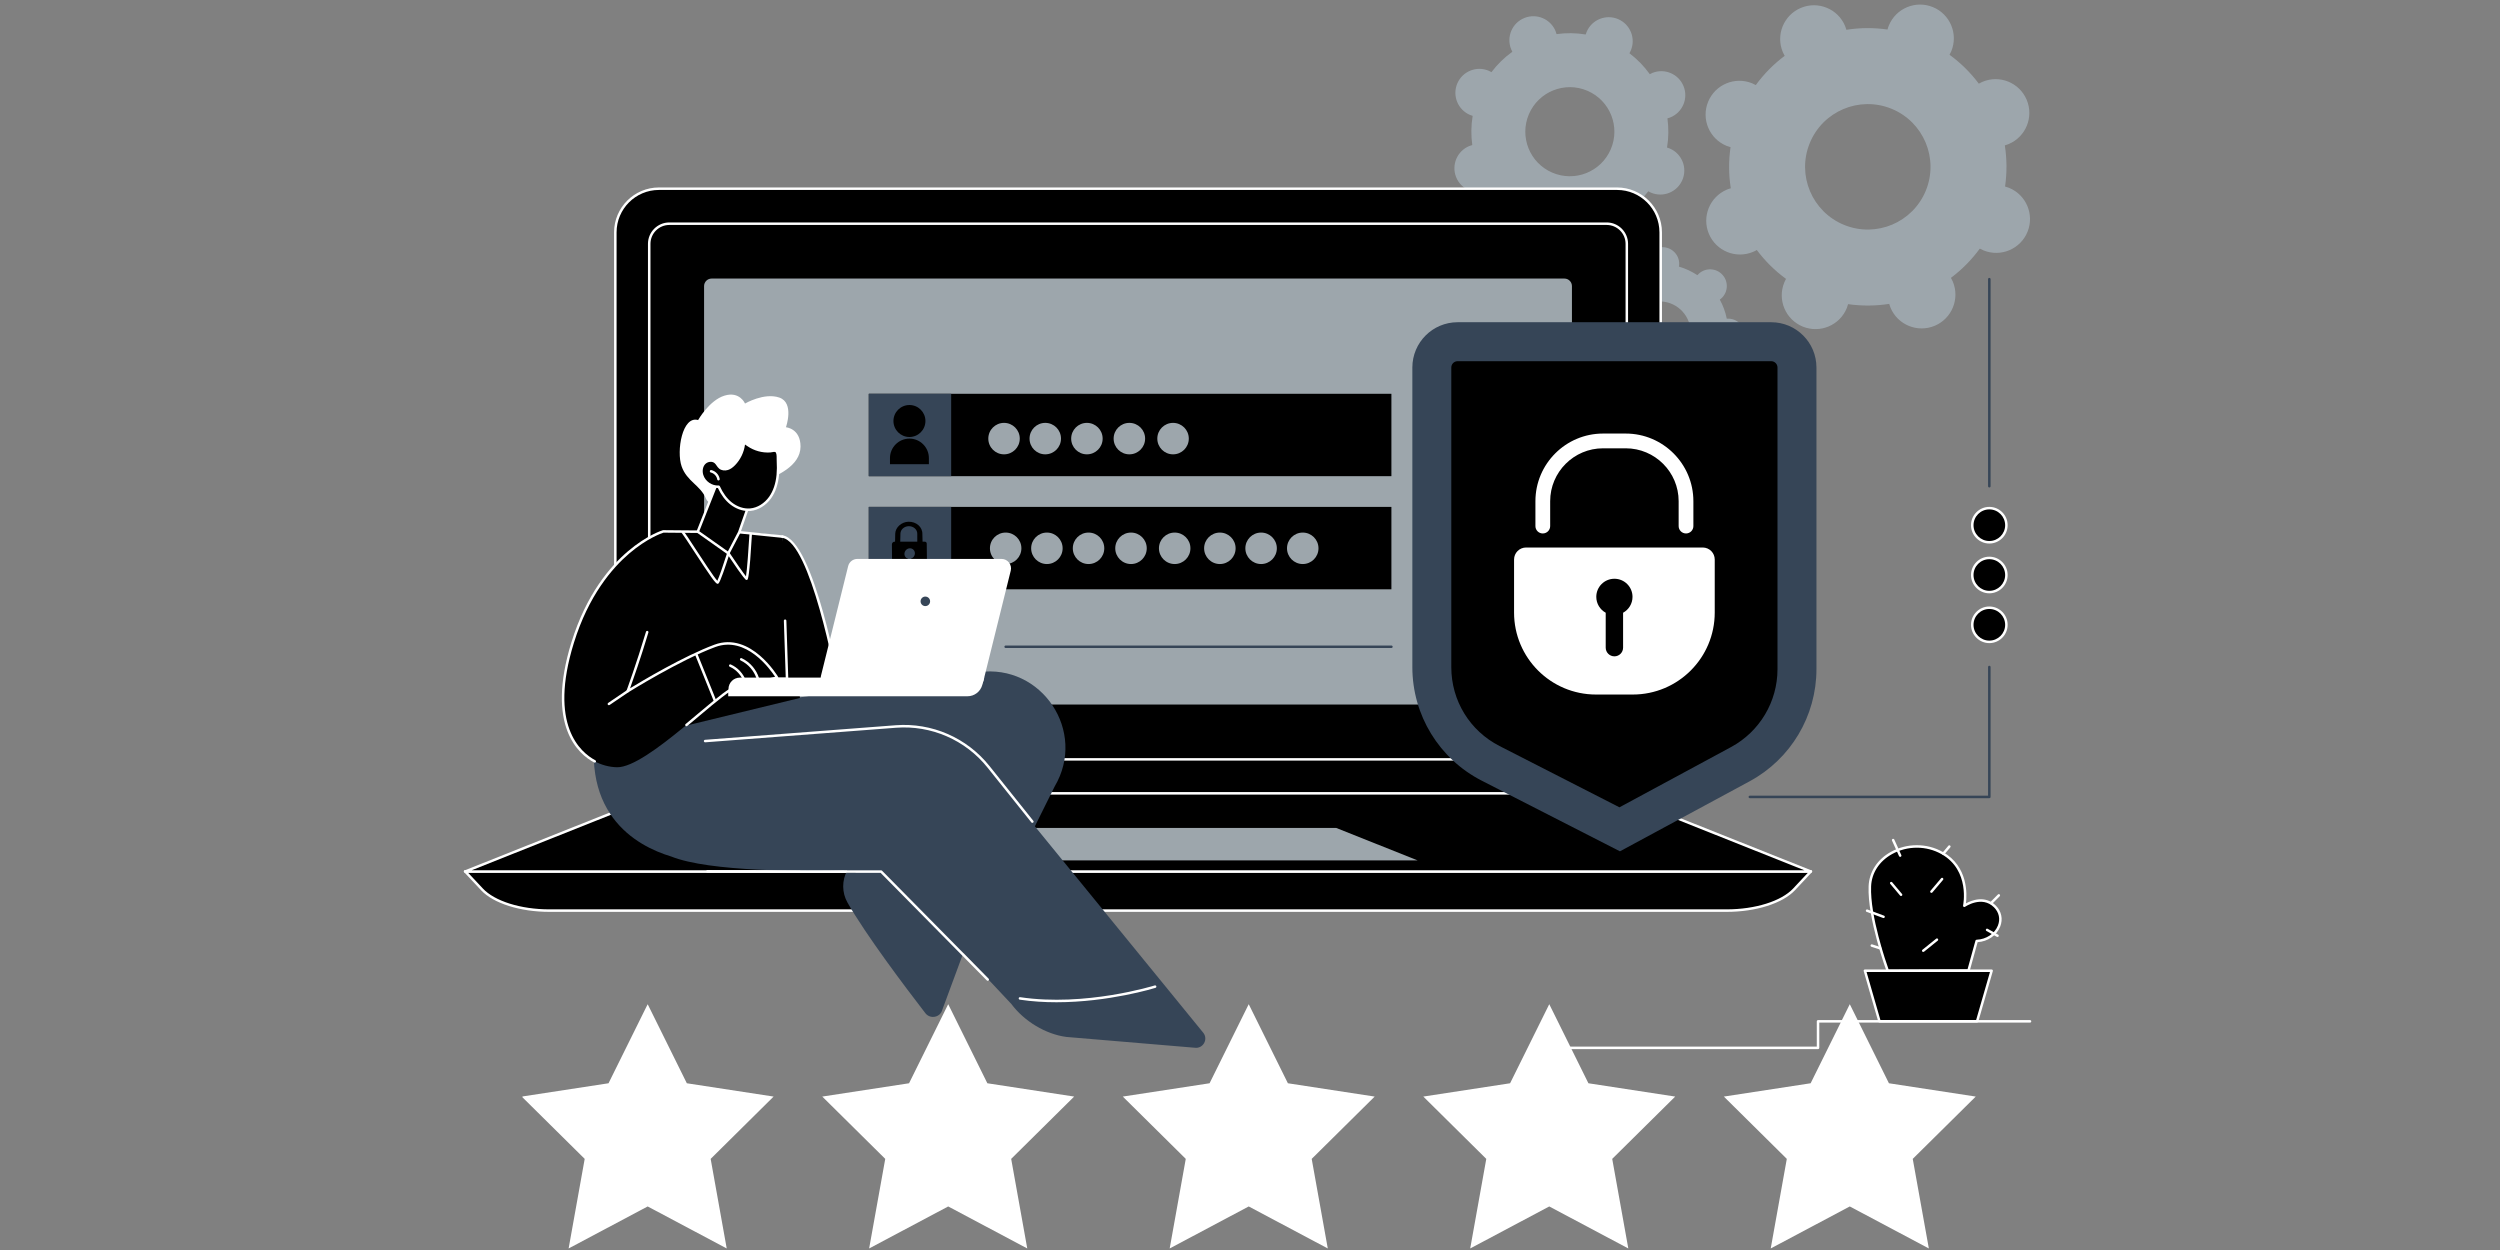 <svg xmlns="http://www.w3.org/2000/svg" xmlns:xlink="http://www.w3.org/1999/xlink" width="600" zoomAndPan="magnify" viewBox="0 0 450 225" height="300" preserveAspectRatio="xMidYMid meet" version="1.2"><rect x="0" y="0" width="450" height="225" fill="#808080" stroke="none"/><defs><clipPath id="48596a4cc5"><path d="M 94.043 180.801 L 140 180.801 L 140 225 L 94.043 225 Z M 94.043 180.801 "/></clipPath><clipPath id="4317514f5f"><path d="M 148 180.801 L 194 180.801 L 194 225 L 148 225 Z M 148 180.801 "/></clipPath><clipPath id="a1f0c63d02"><path d="M 202 180.801 L 248 180.801 L 248 225 L 202 225 Z M 202 180.801 "/></clipPath><clipPath id="b7f97af24d"><path d="M 256 180.801 L 302 180.801 L 302 225 L 256 225 Z M 256 180.801 "/></clipPath><clipPath id="afb9ea5439"><path d="M 310 180.801 L 355.793 180.801 L 355.793 225 L 310 225 Z M 310 180.801 "/></clipPath><clipPath id="aea5df5021"><path d="M 83.469 156 L 326 156 L 326 164 L 83.469 164 Z M 83.469 156 "/></clipPath><clipPath id="428816308e"><path d="M 83.469 156 L 327 156 L 327 165 L 83.469 165 Z M 83.469 156 "/></clipPath><clipPath id="a764eed921"><path d="M 83.469 142 L 326 142 L 326 157 L 83.469 157 Z M 83.469 142 "/></clipPath><clipPath id="e6289bad4c"><path d="M 83.469 142 L 327 142 L 327 158 L 83.469 158 Z M 83.469 142 "/></clipPath></defs><g id="0b49571d64"><g clip-rule="nonzero" clip-path="url(#48596a4cc5)"><path style=" stroke:none;fill-rule:nonzero;fill:#ffffff;fill-opacity:1;" d="M 123.629 194.988 L 116.582 180.754 L 109.535 194.988 L 93.91 197.383 L 105.246 208.598 L 102.352 224.723 L 116.582 217.16 L 130.809 224.723 L 127.918 208.598 L 139.25 197.383 Z M 123.629 194.988 "/></g><g clip-rule="nonzero" clip-path="url(#4317514f5f)"><path style=" stroke:none;fill-rule:nonzero;fill:#ffffff;fill-opacity:1;" d="M 177.723 194.988 L 170.676 180.754 L 163.629 194.988 L 148.008 197.383 L 159.344 208.598 L 156.445 224.723 L 170.676 217.16 L 184.906 224.723 L 182.012 208.598 L 193.348 197.383 Z M 177.723 194.988 "/></g><g clip-rule="nonzero" clip-path="url(#a1f0c63d02)"><path style=" stroke:none;fill-rule:nonzero;fill:#ffffff;fill-opacity:1;" d="M 231.82 194.988 L 224.77 180.754 L 217.723 194.988 L 202.102 197.383 L 213.438 208.598 L 210.543 224.723 L 224.77 217.16 L 239 224.723 L 236.105 208.598 L 247.441 197.383 Z M 231.82 194.988 "/></g><g clip-rule="nonzero" clip-path="url(#b7f97af24d)"><path style=" stroke:none;fill-rule:nonzero;fill:#ffffff;fill-opacity:1;" d="M 285.914 194.988 L 278.867 180.754 L 271.816 194.988 L 256.195 197.383 L 267.531 208.598 L 264.637 224.723 L 278.867 217.16 L 293.094 224.723 L 290.199 208.598 L 301.535 197.383 Z M 285.914 194.988 "/></g><g clip-rule="nonzero" clip-path="url(#afb9ea5439)"><path style=" stroke:none;fill-rule:nonzero;fill:#ffffff;fill-opacity:1;" d="M 355.633 197.383 L 340.008 194.988 L 332.961 180.754 L 325.914 194.988 L 310.293 197.383 L 321.625 208.598 L 318.73 224.723 L 332.961 217.16 L 347.191 224.723 L 344.293 208.598 Z M 355.633 197.383 "/></g><path style=" stroke:none;fill-rule:nonzero;fill:#9da6ac;fill-opacity:1;" d="M 346.66 34.285 C 344.309 40.059 337.723 42.84 331.949 40.488 C 326.176 38.141 323.398 31.551 325.75 25.777 C 328.098 20 334.684 17.223 340.457 19.57 C 346.234 21.922 349.008 28.508 346.66 34.285 Z M 339.984 4.613 C 339.887 4.844 339.812 5.082 339.75 5.316 C 337.262 4.957 334.77 4.98 332.352 5.363 C 332.285 5.129 332.207 4.895 332.109 4.664 C 330.809 1.57 327.242 0.121 324.148 1.426 C 321.055 2.73 319.605 6.297 320.91 9.391 C 321.008 9.621 321.121 9.84 321.242 10.051 C 319.281 11.516 317.523 13.285 316.043 15.316 C 315.828 15.199 315.609 15.086 315.379 14.992 C 312.27 13.727 308.723 15.223 307.457 18.332 C 306.191 21.445 307.684 24.992 310.793 26.258 C 311.027 26.352 311.262 26.426 311.496 26.488 C 311.137 28.977 311.16 31.469 311.543 33.891 C 311.309 33.957 311.074 34.031 310.844 34.129 C 307.75 35.434 306.297 39 307.602 42.094 C 308.906 45.188 312.469 46.641 315.562 45.332 C 315.793 45.238 316.012 45.125 316.227 45 C 317.691 46.965 319.457 48.723 321.488 50.203 C 321.371 50.414 321.258 50.633 321.164 50.867 C 319.898 53.977 321.395 57.523 324.504 58.789 C 327.613 60.055 331.16 58.559 332.426 55.449 C 332.52 55.215 332.594 54.98 332.656 54.746 C 335.145 55.102 337.637 55.078 340.055 54.699 C 340.121 54.934 340.199 55.168 340.297 55.395 C 341.602 58.492 345.164 59.941 348.258 58.637 C 351.352 57.332 352.801 53.766 351.5 50.672 C 351.402 50.441 351.289 50.223 351.168 50.012 C 353.129 48.543 354.883 46.777 356.367 44.746 C 356.578 44.863 356.801 44.973 357.031 45.07 C 360.141 46.332 363.688 44.836 364.953 41.727 C 366.219 38.617 364.723 35.07 361.613 33.805 C 361.383 33.711 361.148 33.637 360.91 33.574 C 361.27 31.082 361.246 28.59 360.867 26.172 C 361.102 26.105 361.336 26.027 361.562 25.93 C 364.656 24.625 366.109 21.059 364.805 17.969 C 363.5 14.871 359.938 13.422 356.844 14.727 C 356.613 14.824 356.395 14.938 356.184 15.059 C 354.719 13.098 352.949 11.34 350.918 9.859 C 351.035 9.648 351.148 9.426 351.242 9.195 C 352.508 6.086 351.012 2.539 347.906 1.273 C 344.797 0.008 341.25 1.504 339.984 4.613 "/><path style=" stroke:none;fill-rule:nonzero;fill:#9da6ac;fill-opacity:1;" d="M 289.938 26.871 C 288.191 30.938 283.477 32.82 279.41 31.074 C 275.34 29.328 273.461 24.613 275.207 20.543 C 276.957 16.473 281.672 14.594 285.738 16.34 C 289.805 18.086 291.688 22.801 289.938 26.871 Z M 285.605 5.711 C 285.535 5.875 285.48 6.039 285.43 6.207 C 283.668 5.918 281.898 5.902 280.176 6.141 C 280.133 5.973 280.082 5.805 280.016 5.641 C 279.133 3.426 276.621 2.348 274.406 3.23 C 272.191 4.113 271.113 6.625 271.996 8.84 C 272.062 9.008 272.141 9.164 272.223 9.316 C 270.809 10.328 269.539 11.559 268.461 12.984 C 268.309 12.898 268.156 12.812 267.992 12.746 C 265.801 11.805 263.262 12.816 262.32 15.008 C 261.379 17.199 262.395 19.738 264.582 20.68 C 264.746 20.75 264.914 20.805 265.078 20.855 C 264.789 22.617 264.773 24.387 265.012 26.109 C 264.844 26.152 264.676 26.203 264.512 26.27 C 262.297 27.156 261.219 29.668 262.102 31.883 C 262.984 34.094 265.496 35.176 267.711 34.289 C 267.875 34.223 268.031 34.148 268.184 34.062 C 269.195 35.477 270.426 36.75 271.848 37.828 C 271.762 37.977 271.68 38.133 271.609 38.293 C 270.668 40.484 271.684 43.023 273.871 43.965 C 276.062 44.906 278.602 43.891 279.543 41.703 C 279.613 41.539 279.668 41.375 279.715 41.207 C 281.48 41.496 283.25 41.512 284.973 41.273 C 285.016 41.441 285.066 41.609 285.133 41.773 C 286.016 43.988 288.527 45.066 290.742 44.184 C 292.957 43.297 294.035 40.785 293.148 38.57 C 293.086 38.406 293.008 38.25 292.926 38.098 C 294.336 37.082 295.609 35.852 296.688 34.43 C 296.84 34.516 296.992 34.598 297.156 34.668 C 299.348 35.609 301.887 34.598 302.824 32.402 C 303.766 30.215 302.754 27.676 300.562 26.734 C 300.398 26.664 300.234 26.609 300.066 26.559 C 300.355 24.797 300.375 23.027 300.137 21.305 C 300.305 21.262 300.473 21.207 300.637 21.145 C 302.852 20.258 303.93 17.746 303.047 15.531 C 302.164 13.316 299.652 12.238 297.438 13.121 C 297.273 13.188 297.117 13.266 296.965 13.352 C 295.949 11.938 294.719 10.664 293.297 9.586 C 293.383 9.438 293.469 9.281 293.535 9.117 C 294.477 6.926 293.465 4.387 291.273 3.445 C 289.082 2.508 286.547 3.52 285.605 5.711 "/><path style=" stroke:none;fill-rule:nonzero;fill:#9da6ac;fill-opacity:1;" d="M 304.305 60.074 C 304.176 63.156 301.57 65.547 298.492 65.418 C 295.41 65.285 293.02 62.684 293.152 59.602 C 293.281 56.52 295.887 54.129 298.965 54.258 C 302.047 54.391 304.438 56.992 304.305 60.074 Z M 296.25 47.375 C 296.246 47.496 296.25 47.617 296.258 47.738 C 295.043 47.988 293.887 48.414 292.82 48.996 C 292.75 48.898 292.676 48.801 292.594 48.711 C 291.473 47.484 289.57 47.406 288.348 48.527 C 287.125 49.652 287.043 51.555 288.164 52.777 C 288.25 52.867 288.336 52.953 288.43 53.031 C 287.762 54.039 287.238 55.156 286.887 56.348 C 286.77 56.328 286.648 56.316 286.523 56.309 C 284.863 56.238 283.461 57.527 283.395 59.184 C 283.32 60.844 284.609 62.246 286.27 62.316 C 286.391 62.324 286.512 62.316 286.633 62.309 C 286.883 63.527 287.309 64.684 287.891 65.746 C 287.789 65.816 287.695 65.895 287.602 65.977 C 286.379 67.098 286.301 69 287.422 70.223 C 288.547 71.449 290.449 71.527 291.668 70.406 C 291.762 70.32 291.844 70.23 291.922 70.141 C 292.93 70.809 294.047 71.332 295.238 71.684 C 295.223 71.801 295.207 71.922 295.199 72.047 C 295.129 73.707 296.418 75.109 298.074 75.18 C 299.734 75.25 301.137 73.961 301.207 72.305 C 301.211 72.18 301.207 72.059 301.199 71.938 C 302.414 71.688 303.57 71.262 304.637 70.68 C 304.703 70.777 304.781 70.875 304.863 70.965 C 305.984 72.191 307.887 72.27 309.109 71.148 C 310.332 70.023 310.414 68.121 309.293 66.898 C 309.207 66.809 309.117 66.727 309.027 66.648 C 309.695 65.637 310.219 64.52 310.57 63.328 C 310.688 63.348 310.809 63.363 310.934 63.367 C 312.59 63.438 313.992 62.148 314.062 60.488 C 314.137 58.832 312.848 57.43 311.188 57.359 C 311.066 57.355 310.945 57.359 310.824 57.367 C 310.574 56.148 310.148 54.992 309.566 53.93 C 309.668 53.859 309.762 53.785 309.852 53.699 C 311.078 52.578 311.156 50.676 310.035 49.453 C 308.91 48.23 307.008 48.148 305.785 49.27 C 305.695 49.355 305.613 49.441 305.535 49.535 C 304.523 48.867 303.41 48.344 302.215 47.992 C 302.234 47.875 302.25 47.754 302.258 47.629 C 302.328 45.969 301.039 44.566 299.379 44.496 C 297.723 44.426 296.32 45.715 296.25 47.375 "/><path style=" stroke:none;fill-rule:nonzero;fill:#000000;fill-opacity:1;" d="M 291.07 142.988 L 118.613 142.988 C 114.273 142.988 110.758 139.469 110.758 135.129 L 110.758 41.824 C 110.758 37.484 114.273 33.969 118.613 33.969 L 291.07 33.969 C 295.41 33.969 298.926 37.484 298.926 41.824 L 298.926 135.129 C 298.926 139.469 295.41 142.988 291.07 142.988 "/><path style=" stroke:none;fill-rule:nonzero;fill:#ffffff;fill-opacity:1;" d="M 118.613 34.191 C 114.406 34.191 110.984 37.617 110.984 41.824 L 110.984 135.129 C 110.984 139.336 114.406 142.758 118.613 142.758 L 291.07 142.758 C 295.277 142.758 298.699 139.336 298.699 135.129 L 298.699 41.824 C 298.699 37.617 295.277 34.191 291.07 34.191 Z M 291.07 143.211 L 118.613 143.211 C 114.156 143.211 110.531 139.586 110.531 135.129 L 110.531 41.824 C 110.531 37.367 114.156 33.742 118.613 33.742 L 291.07 33.742 C 295.527 33.742 299.152 37.367 299.152 41.824 L 299.152 135.129 C 299.152 139.586 295.527 143.211 291.07 143.211 "/><path style=" stroke:none;fill-rule:nonzero;fill:#000000;fill-opacity:1;" d="M 289.203 136.688 L 120.48 136.688 C 118.48 136.688 116.859 135.066 116.859 133.066 L 116.859 43.887 C 116.859 41.887 118.48 40.266 120.48 40.266 L 289.203 40.266 C 291.203 40.266 292.824 41.887 292.824 43.887 L 292.824 133.066 C 292.824 135.066 291.203 136.688 289.203 136.688 "/><path style=" stroke:none;fill-rule:nonzero;fill:#ffffff;fill-opacity:1;" d="M 120.48 40.492 C 118.605 40.492 117.086 42.016 117.086 43.887 L 117.086 133.066 C 117.086 134.938 118.605 136.461 120.48 136.461 L 289.203 136.461 C 291.078 136.461 292.602 134.938 292.602 133.066 L 292.602 43.887 C 292.602 42.016 291.078 40.492 289.203 40.492 Z M 289.203 136.914 L 120.48 136.914 C 118.359 136.914 116.633 135.188 116.633 133.066 L 116.633 43.887 C 116.633 41.766 118.359 40.039 120.48 40.039 L 289.203 40.039 C 291.324 40.039 293.051 41.766 293.051 43.887 L 293.051 133.066 C 293.051 135.188 291.324 136.914 289.203 136.914 "/><path style=" stroke:none;fill-rule:nonzero;fill:#9da6ac;fill-opacity:1;" d="M 126.734 125.457 L 126.734 51.496 C 126.734 50.75 127.34 50.141 128.086 50.141 L 281.598 50.141 C 282.344 50.141 282.949 50.75 282.949 51.496 L 282.949 125.457 C 282.949 126.203 282.344 126.812 281.598 126.812 L 128.086 126.812 C 127.34 126.812 126.734 126.203 126.734 125.457 "/><g clip-rule="nonzero" clip-path="url(#aea5df5021)"><path style=" stroke:none;fill-rule:nonzero;fill:#000000;fill-opacity:1;" d="M 310.797 163.91 L 98.887 163.91 C 93.672 163.91 88.938 162.418 86.758 160.094 L 83.711 156.84 L 325.973 156.84 L 322.926 160.094 C 320.746 162.418 316.012 163.91 310.797 163.91 "/></g><g clip-rule="nonzero" clip-path="url(#428816308e)"><path style=" stroke:none;fill-rule:nonzero;fill:#ffffff;fill-opacity:1;" d="M 84.23 157.066 L 86.922 159.938 C 89.055 162.211 93.75 163.684 98.887 163.684 L 310.797 163.684 C 315.934 163.684 320.629 162.211 322.762 159.938 L 325.449 157.066 Z M 310.797 164.137 L 98.887 164.137 C 93.633 164.137 88.805 162.609 86.594 160.246 L 83.547 156.996 C 83.484 156.93 83.465 156.832 83.504 156.75 C 83.539 156.668 83.621 156.613 83.711 156.613 L 325.973 156.613 C 326.062 156.613 326.145 156.668 326.18 156.75 C 326.215 156.832 326.199 156.93 326.137 156.996 L 323.094 160.246 C 320.879 162.609 316.051 164.137 310.797 164.137 "/></g><g clip-rule="nonzero" clip-path="url(#a764eed921)"><path style=" stroke:none;fill-rule:nonzero;fill:#000000;fill-opacity:1;" d="M 325.965 156.879 L 83.719 156.879 L 119.043 142.801 L 290.637 142.801 L 325.965 156.879 "/></g><g clip-rule="nonzero" clip-path="url(#e6289bad4c)"><path style=" stroke:none;fill-rule:nonzero;fill:#ffffff;fill-opacity:1;" d="M 84.898 156.648 L 324.785 156.648 L 290.594 143.027 L 119.09 143.027 Z M 325.965 157.102 L 83.719 157.102 C 83.609 157.102 83.516 157.027 83.496 156.918 C 83.477 156.812 83.535 156.707 83.637 156.668 L 118.961 142.59 C 118.988 142.578 119.016 142.574 119.043 142.574 L 290.637 142.574 C 290.668 142.574 290.695 142.578 290.723 142.59 L 326.047 156.668 C 326.148 156.707 326.207 156.812 326.188 156.918 C 326.164 157.027 326.074 157.102 325.965 157.102 "/></g><path style=" stroke:none;fill-rule:nonzero;fill:#9da6ac;fill-opacity:1;" d="M 255.184 154.875 L 154.5 154.875 L 169.184 149.023 L 240.5 149.023 L 255.184 154.875 "/><path style=" stroke:none;fill-rule:nonzero;fill:#000000;fill-opacity:1;" d="M 250.453 85.711 L 156.383 85.711 L 156.383 70.883 L 250.453 70.883 L 250.453 85.711 "/><path style=" stroke:none;fill-rule:nonzero;fill:#364557;fill-opacity:1;" d="M 171.211 85.711 L 156.383 85.711 L 156.383 70.883 L 171.211 70.883 L 171.211 85.711 "/><path style=" stroke:none;fill-rule:nonzero;fill:#000000;fill-opacity:1;" d="M 166.578 75.781 C 166.578 77.371 165.289 78.66 163.699 78.66 C 162.109 78.66 160.82 77.371 160.82 75.781 C 160.82 74.191 162.109 72.902 163.699 72.902 C 165.289 72.902 166.578 74.191 166.578 75.781 "/><path style=" stroke:none;fill-rule:nonzero;fill:#000000;fill-opacity:1;" d="M 167.199 83.559 L 167.199 82.453 C 167.199 80.523 165.625 78.949 163.699 78.949 C 161.773 78.949 160.195 80.523 160.195 82.453 L 160.195 83.559 L 167.199 83.559 "/><path style=" stroke:none;fill-rule:nonzero;fill:#9da6ac;fill-opacity:1;" d="M 183.559 78.949 C 183.559 80.516 182.289 81.781 180.727 81.781 C 179.16 81.781 177.895 80.516 177.895 78.949 C 177.895 77.383 179.16 76.117 180.727 76.117 C 182.289 76.117 183.559 77.383 183.559 78.949 "/><path style=" stroke:none;fill-rule:nonzero;fill:#9da6ac;fill-opacity:1;" d="M 190.98 78.949 C 190.98 80.516 189.711 81.781 188.148 81.781 C 186.582 81.781 185.316 80.516 185.316 78.949 C 185.316 77.383 186.582 76.117 188.148 76.117 C 189.711 76.117 190.98 77.383 190.98 78.949 "/><path style=" stroke:none;fill-rule:nonzero;fill:#9da6ac;fill-opacity:1;" d="M 198.477 78.949 C 198.477 80.516 197.207 81.781 195.645 81.781 C 194.078 81.781 192.812 80.516 192.812 78.949 C 192.812 77.383 194.078 76.117 195.645 76.117 C 197.207 76.117 198.477 77.383 198.477 78.949 "/><path style=" stroke:none;fill-rule:nonzero;fill:#9da6ac;fill-opacity:1;" d="M 206.121 78.949 C 206.121 80.516 204.852 81.781 203.285 81.781 C 201.723 81.781 200.453 80.516 200.453 78.949 C 200.453 77.383 201.723 76.117 203.285 76.117 C 204.852 76.117 206.121 77.383 206.121 78.949 "/><path style=" stroke:none;fill-rule:nonzero;fill:#9da6ac;fill-opacity:1;" d="M 213.984 78.949 C 213.984 80.516 212.715 81.781 211.148 81.781 C 209.586 81.781 208.316 80.516 208.316 78.949 C 208.316 77.383 209.586 76.117 211.148 76.117 C 212.715 76.117 213.984 77.383 213.984 78.949 "/><path style=" stroke:none;fill-rule:nonzero;fill:#000000;fill-opacity:1;" d="M 250.453 106.074 L 156.383 106.074 L 156.383 91.242 L 250.453 91.242 L 250.453 106.074 "/><path style=" stroke:none;fill-rule:nonzero;fill:#364557;fill-opacity:1;" d="M 171.211 106.074 L 156.383 106.074 L 156.383 91.242 L 171.211 91.242 L 171.211 106.074 "/><path style=" stroke:none;fill-rule:nonzero;fill:#9da6ac;fill-opacity:1;" d="M 183.852 98.695 C 183.852 100.258 182.582 101.527 181.02 101.527 C 179.453 101.527 178.188 100.258 178.188 98.695 C 178.188 97.129 179.453 95.863 181.02 95.863 C 182.582 95.863 183.852 97.129 183.852 98.695 "/><path style=" stroke:none;fill-rule:nonzero;fill:#9da6ac;fill-opacity:1;" d="M 191.273 98.695 C 191.273 100.258 190.008 101.527 188.441 101.527 C 186.879 101.527 185.609 100.258 185.609 98.695 C 185.609 97.129 186.879 95.863 188.441 95.863 C 190.008 95.863 191.273 97.129 191.273 98.695 "/><path style=" stroke:none;fill-rule:nonzero;fill:#9da6ac;fill-opacity:1;" d="M 198.77 98.695 C 198.77 100.258 197.504 101.527 195.938 101.527 C 194.371 101.527 193.105 100.258 193.105 98.695 C 193.105 97.129 194.371 95.863 195.938 95.863 C 197.504 95.863 198.77 97.129 198.77 98.695 "/><path style=" stroke:none;fill-rule:nonzero;fill:#9da6ac;fill-opacity:1;" d="M 206.414 98.695 C 206.414 100.258 205.145 101.527 203.582 101.527 C 202.016 101.527 200.746 100.258 200.746 98.695 C 200.746 97.129 202.016 95.863 203.582 95.863 C 205.145 95.863 206.414 97.129 206.414 98.695 "/><path style=" stroke:none;fill-rule:nonzero;fill:#9da6ac;fill-opacity:1;" d="M 214.277 98.695 C 214.277 100.258 213.008 101.527 211.445 101.527 C 209.879 101.527 208.609 100.258 208.609 98.695 C 208.609 97.129 209.879 95.863 211.445 95.863 C 213.008 95.863 214.277 97.129 214.277 98.695 "/><path style=" stroke:none;fill-rule:nonzero;fill:#9da6ac;fill-opacity:1;" d="M 222.41 98.695 C 222.41 100.258 221.141 101.527 219.578 101.527 C 218.012 101.527 216.742 100.258 216.742 98.695 C 216.742 97.129 218.012 95.863 219.578 95.863 C 221.141 95.863 222.41 97.129 222.41 98.695 "/><path style=" stroke:none;fill-rule:nonzero;fill:#9da6ac;fill-opacity:1;" d="M 229.832 98.695 C 229.832 100.258 228.562 101.527 227 101.527 C 225.434 101.527 224.164 100.258 224.164 98.695 C 224.164 97.129 225.434 95.863 227 95.863 C 228.562 95.863 229.832 97.129 229.832 98.695 "/><path style=" stroke:none;fill-rule:nonzero;fill:#9da6ac;fill-opacity:1;" d="M 237.328 98.695 C 237.328 100.258 236.059 101.527 234.496 101.527 C 232.93 101.527 231.66 100.258 231.66 98.695 C 231.66 97.129 232.93 95.863 234.496 95.863 C 236.059 95.863 237.328 97.129 237.328 98.695 "/><path style=" stroke:none;fill-rule:nonzero;fill:#000000;fill-opacity:1;" d="M 162.027 98.242 L 162.078 96.043 C 162.098 95.332 162.734 94.75 163.531 94.715 C 164.406 94.676 165.133 95.312 165.109 96.094 L 165.109 98.34 C 165.102 98.578 166.082 98.648 166.086 98.43 L 166.027 96.141 C 166.066 94.883 164.941 93.855 163.484 93.914 C 162.281 93.961 161.176 94.91 161.141 96.059 L 161.098 98.281 L 162.027 98.242 "/><path style=" stroke:none;fill-rule:nonzero;fill:#000000;fill-opacity:1;" d="M 163.527 103.727 C 165.336 103.727 167.016 102.586 166.84 100.344 L 166.812 97.848 C 166.812 97.652 166.66 97.504 166.469 97.504 L 161.031 97.504 C 160.762 97.504 160.539 97.73 160.543 98 L 160.57 100.77 C 160.586 102.434 161.879 103.727 163.527 103.727 "/><path style=" stroke:none;fill-rule:nonzero;fill:#364557;fill-opacity:1;" d="M 163.699 101.93 C 163.848 101.93 163.973 101.805 163.969 101.656 L 163.957 99.449 C 163.957 99.312 163.852 99.207 163.715 99.207 C 163.566 99.207 163.441 99.332 163.445 99.48 L 163.457 101.688 C 163.461 101.824 163.562 101.93 163.699 101.93 "/><path style=" stroke:none;fill-rule:nonzero;fill:#364557;fill-opacity:1;" d="M 162.797 99.648 C 162.77 100.176 163.164 100.602 163.688 100.602 C 164.203 100.602 164.652 100.176 164.68 99.648 C 164.711 99.121 164.312 98.695 163.793 98.695 C 163.273 98.695 162.828 99.121 162.797 99.648 "/><path style=" stroke:none;fill-rule:nonzero;fill:#ffffff;fill-opacity:1;" d="M 165.055 156.793 L 157.691 156.766 C 157.562 156.766 157.465 156.664 157.465 156.539 C 157.465 156.414 157.566 156.312 157.691 156.312 L 165.055 156.344 C 165.18 156.344 165.281 156.441 165.281 156.57 C 165.277 156.691 165.18 156.793 165.055 156.793 "/><path style=" stroke:none;fill-rule:nonzero;fill:#364557;fill-opacity:1;" d="M 216.578 185.883 C 208.703 176.203 186.277 148.738 186.277 148.738 L 189.836 141.57 C 195.691 131.684 187.527 119.414 176.148 120.992 L 149.16 124.734 L 137.145 126.566 L 108 127.398 C 103.254 146.293 114.652 152.32 120.809 154.168 C 127.723 156.938 144.707 156.867 152.504 156.672 C 151.531 158.465 151.52 160.66 152.551 162.469 C 155.883 168.32 162.945 177.68 166.562 182.367 C 167.461 183.531 169.301 183.129 169.637 181.703 L 173.406 171.512 L 182.035 180.707 C 184.352 183.828 188.23 186.16 191.938 186.648 L 215.066 188.594 C 216.566 188.793 217.531 187.055 216.578 185.883 "/><path style=" stroke:none;fill-rule:nonzero;fill:#ffffff;fill-opacity:1;" d="M 177.793 176.547 C 177.734 176.547 177.676 176.527 177.629 176.48 L 158.512 157.117 L 127.328 157.07 C 127.203 157.07 127.102 156.969 127.102 156.844 C 127.102 156.719 127.203 156.617 127.328 156.617 L 158.609 156.664 C 158.668 156.664 158.727 156.688 158.77 156.73 L 177.953 176.164 C 178.039 176.254 178.039 176.395 177.949 176.484 C 177.906 176.527 177.848 176.547 177.793 176.547 "/><path style=" stroke:none;fill-rule:nonzero;fill:#ffffff;fill-opacity:1;" d="M 190.172 180.406 C 188 180.406 185.77 180.273 183.559 179.941 C 183.434 179.922 183.348 179.809 183.367 179.684 C 183.383 179.559 183.5 179.473 183.625 179.492 C 195.371 181.254 207.727 177.418 207.852 177.379 C 207.973 177.344 208.098 177.41 208.137 177.527 C 208.172 177.648 208.109 177.773 207.988 177.812 C 207.887 177.844 199.629 180.406 190.172 180.406 "/><path style=" stroke:none;fill-rule:nonzero;fill:#ffffff;fill-opacity:1;" d="M 185.824 148.117 C 185.758 148.117 185.691 148.09 185.648 148.035 L 177.742 138.152 C 173.77 133.188 167.613 130.512 161.277 130.996 L 126.938 133.617 C 126.812 133.625 126.703 133.531 126.695 133.406 C 126.684 133.281 126.777 133.176 126.902 133.164 L 161.242 130.543 C 167.73 130.051 174.031 132.789 178.094 137.867 L 186 147.75 C 186.078 147.848 186.062 147.992 185.965 148.07 C 185.922 148.102 185.871 148.117 185.824 148.117 "/><path style=" stroke:none;fill-rule:nonzero;fill:#000000;fill-opacity:1;" d="M 110.797 133.699 L 119.387 95.652 C 119.387 95.652 135.258 95.328 140.832 96.59 C 140.832 96.59 143.703 120.07 143.988 125.633 L 110.797 133.699 "/><path style=" stroke:none;fill-rule:nonzero;fill:#000000;fill-opacity:1;" d="M 151.125 124.352 C 151.125 124.352 146.391 97.336 140.832 96.59 L 141.738 124.352 L 151.125 124.352 "/><path style=" stroke:none;fill-rule:nonzero;fill:#ffffff;fill-opacity:1;" d="M 151.125 124.578 L 141.738 124.578 C 141.617 124.578 141.516 124.48 141.512 124.359 L 141.094 111.738 C 141.09 111.613 141.188 111.508 141.312 111.504 C 141.438 111.504 141.543 111.598 141.547 111.723 L 141.957 124.125 L 150.852 124.125 C 150.344 121.328 145.863 97.516 140.801 96.812 C 140.68 96.797 140.59 96.68 140.609 96.559 C 140.625 96.434 140.742 96.348 140.863 96.363 C 146.539 97.156 151.152 123.203 151.348 124.312 C 151.359 124.379 151.34 124.445 151.297 124.496 C 151.254 124.547 151.191 124.578 151.125 124.578 "/><path style=" stroke:none;fill-rule:nonzero;fill:#ffffff;fill-opacity:1;" d="M 174.145 125.328 L 131.125 125.328 L 131.125 124.031 C 131.125 122.891 132.047 121.969 133.188 121.969 L 177.168 121.969 L 176.816 123.277 C 176.492 124.488 175.395 125.328 174.145 125.328 "/><path style=" stroke:none;fill-rule:nonzero;fill:#ffffff;fill-opacity:1;" d="M 175.371 123.805 L 149.418 123.805 C 148.309 123.805 147.496 122.766 147.762 121.691 L 152.668 101.898 C 152.855 101.141 153.539 100.605 154.324 100.605 L 180.277 100.605 C 181.387 100.605 182.199 101.645 181.934 102.723 L 177.027 122.512 C 176.84 123.27 176.156 123.805 175.371 123.805 "/><path style=" stroke:none;fill-rule:nonzero;fill:#364557;fill-opacity:1;" d="M 167.418 108.238 C 167.418 108.715 167.035 109.098 166.559 109.098 C 166.086 109.098 165.703 108.715 165.703 108.238 C 165.703 107.77 166.086 107.383 166.559 107.383 C 167.035 107.383 167.418 107.77 167.418 108.238 "/><path style=" stroke:none;fill-rule:nonzero;fill:#ffffff;fill-opacity:1;" d="M 140.832 96.816 C 140.824 96.816 140.816 96.812 140.809 96.812 L 133.051 96.023 C 132.926 96.012 132.836 95.898 132.848 95.773 C 132.859 95.652 132.969 95.562 133.098 95.574 L 140.855 96.363 C 140.98 96.375 141.07 96.488 141.059 96.613 C 141.047 96.727 140.949 96.816 140.832 96.816 "/><path style=" stroke:none;fill-rule:nonzero;fill:#ffffff;fill-opacity:1;" d="M 122.898 96.062 L 122.902 96.062 Z M 129.168 105.086 C 129.152 105.086 129.137 105.086 129.121 105.082 C 128.781 105.027 127.934 103.836 124.789 99.023 C 123.891 97.645 122.961 96.223 122.781 96.027 C 122.715 95.988 122.672 95.914 122.672 95.836 C 122.672 95.711 122.773 95.609 122.898 95.609 C 123.09 95.609 123.102 95.609 125.168 98.777 C 126.445 100.73 128.516 103.906 129.121 104.543 C 129.418 103.949 130.215 101.645 130.883 99.523 C 130.906 99.441 130.98 99.383 131.066 99.367 C 131.152 99.355 131.238 99.395 131.285 99.465 C 132.441 101.199 133.75 103.094 134.277 103.746 C 134.473 102.605 134.754 98.633 134.902 96.094 C 134.91 95.969 135.02 95.875 135.141 95.883 C 135.266 95.891 135.359 95.996 135.355 96.121 C 134.887 104.082 134.625 104.273 134.523 104.348 C 134.469 104.387 134.387 104.406 134.32 104.387 C 134.227 104.363 133.977 104.305 131.172 100.109 C 130.637 101.785 129.652 104.77 129.324 105.031 C 129.281 105.066 129.227 105.086 129.168 105.086 "/><path style=" stroke:none;fill-rule:nonzero;fill:#000000;fill-opacity:1;" d="M 139.875 121.969 C 139.875 121.969 135.141 113.852 128.672 116.254 C 122.203 118.656 112.98 124.422 112.98 124.422 C 112.98 124.422 121.496 101.293 119.387 95.652 C 119.387 95.652 108.234 99 103.074 115.672 C 97.918 132.344 105.613 138.008 111.07 138.105 C 116.527 138.203 130.215 123.801 132.375 123.805 L 139.875 121.969 "/><path style=" stroke:none;fill-rule:nonzero;fill:#ffffff;fill-opacity:1;" d="M 107.059 137.277 C 107.023 137.277 106.984 137.27 106.953 137.25 C 104.164 135.773 98.188 130.711 102.859 115.605 C 105.539 106.941 109.863 101.922 113.02 99.238 C 116.449 96.32 119.207 95.469 119.32 95.434 C 119.344 95.43 119.367 95.426 119.391 95.426 L 125.594 95.48 C 125.719 95.48 125.82 95.582 125.82 95.707 C 125.82 95.832 125.707 95.926 125.59 95.934 L 119.422 95.879 C 119.105 95.98 116.461 96.898 113.293 99.602 C 110.191 102.246 105.938 107.191 103.293 115.738 C 98.719 130.52 104.477 135.426 107.164 136.852 C 107.273 136.91 107.316 137.047 107.258 137.156 C 107.219 137.234 107.141 137.277 107.059 137.277 "/><path style=" stroke:none;fill-rule:nonzero;fill:#ffffff;fill-opacity:1;" d="M 123.562 130.723 C 123.496 130.723 123.43 130.695 123.387 130.641 C 123.305 130.543 123.32 130.402 123.418 130.32 C 124.223 129.656 125.012 128.992 125.762 128.363 C 129.363 125.34 131.457 123.617 132.344 123.578 L 139.52 121.82 C 138.641 120.473 134.316 114.402 128.75 116.465 C 122.375 118.832 113.191 124.555 113.102 124.613 C 113.02 124.664 112.914 124.656 112.836 124.598 C 112.762 124.535 112.734 124.434 112.766 124.344 C 112.785 124.297 114.566 119.438 116.277 113.719 C 116.312 113.598 116.441 113.531 116.559 113.566 C 116.68 113.602 116.746 113.73 116.711 113.848 C 115.352 118.402 113.945 122.406 113.414 123.891 C 115.504 122.613 123.082 118.086 128.594 116.043 C 135.164 113.605 140.023 121.77 140.07 121.852 C 140.109 121.914 140.113 121.988 140.086 122.055 C 140.059 122.121 140 122.168 139.93 122.188 L 132.43 124.023 C 132.41 124.031 132.395 124.031 132.375 124.031 C 132.371 124.031 132.371 124.031 132.371 124.031 C 131.625 124.031 128.918 126.301 126.055 128.707 C 125.301 129.34 124.512 130.004 123.707 130.672 C 123.664 130.707 123.613 130.723 123.562 130.723 "/><path style=" stroke:none;fill-rule:nonzero;fill:#ffffff;fill-opacity:1;" d="M 134.062 122.867 C 133.969 122.867 133.879 122.809 133.848 122.715 C 133.434 121.527 132.504 120.52 131.355 120.016 C 131.242 119.965 131.188 119.832 131.238 119.719 C 131.289 119.605 131.422 119.551 131.535 119.602 C 132.797 120.156 133.82 121.266 134.273 122.566 C 134.316 122.684 134.254 122.812 134.137 122.855 C 134.109 122.863 134.086 122.867 134.062 122.867 "/><path style=" stroke:none;fill-rule:nonzero;fill:#ffffff;fill-opacity:1;" d="M 136.418 122.395 C 136.32 122.395 136.23 122.332 136.203 122.23 C 135.77 120.781 134.691 119.531 133.32 118.883 C 133.207 118.832 133.16 118.695 133.211 118.582 C 133.266 118.469 133.398 118.422 133.512 118.477 C 135 119.172 136.164 120.531 136.637 122.102 C 136.672 122.223 136.602 122.348 136.484 122.383 C 136.461 122.391 136.441 122.395 136.418 122.395 "/><path style=" stroke:none;fill-rule:nonzero;fill:#ffffff;fill-opacity:1;" d="M 131.125 125.328 L 131.125 124.031 C 131.125 122.891 132.047 121.969 133.188 121.969 L 141.738 121.969 L 131.125 125.328 "/><path style=" stroke:none;fill-rule:nonzero;fill:#ffffff;fill-opacity:1;" d="M 109.602 126.938 C 109.531 126.938 109.461 126.902 109.414 126.84 C 109.344 126.738 109.371 126.594 109.477 126.523 L 112.852 124.234 C 112.957 124.164 113.098 124.191 113.168 124.293 C 113.238 124.398 113.211 124.539 113.105 124.609 L 109.73 126.898 C 109.691 126.926 109.648 126.938 109.602 126.938 "/><path style=" stroke:none;fill-rule:nonzero;fill:#ffffff;fill-opacity:1;" d="M 128.672 126.297 C 128.582 126.297 128.496 126.246 128.461 126.156 L 125.129 117.887 C 125.082 117.773 125.141 117.641 125.254 117.594 C 125.371 117.547 125.504 117.602 125.551 117.719 L 128.883 125.988 C 128.93 126.105 128.871 126.234 128.754 126.281 C 128.727 126.293 128.699 126.297 128.672 126.297 "/><path style=" stroke:none;fill-rule:nonzero;fill:#ffffff;fill-opacity:1;" d="M 129.348 90.355 C 129.348 90.355 127.652 91.117 127.086 89.762 C 126.074 87.328 123.637 86.668 122.688 83.934 C 121.734 81.199 122.805 74.777 125.66 75.609 C 125.66 75.609 127.68 72.043 130.418 71.211 C 133.152 70.379 134.105 72.637 134.105 72.637 C 134.105 72.637 137.555 70.617 140.289 71.566 C 143.023 72.52 141.469 76.906 141.469 76.906 C 141.469 76.906 144.09 77.113 144.094 80.367 C 144.102 83.867 139.785 85.754 137.051 86.707 C 134.312 87.656 129.348 90.355 129.348 90.355 "/><path style=" stroke:none;fill-rule:nonzero;fill:#000000;fill-opacity:1;" d="M 129.324 86.254 L 125.594 95.707 L 131.098 99.594 L 133.074 95.797 L 135.34 89.316 L 129.324 86.254 "/><path style=" stroke:none;fill-rule:nonzero;fill:#ffffff;fill-opacity:1;" d="M 125.871 95.625 L 131.016 99.258 L 132.863 95.707 L 135.059 89.43 L 129.441 86.566 Z M 131.098 99.82 C 131.051 99.82 131.004 99.805 130.965 99.777 L 125.465 95.891 C 125.379 95.832 125.344 95.719 125.383 95.625 L 129.113 86.172 C 129.137 86.109 129.184 86.062 129.242 86.043 C 129.301 86.02 129.371 86.023 129.426 86.051 L 135.441 89.113 C 135.543 89.168 135.59 89.285 135.551 89.391 L 133.285 95.871 C 133.281 95.883 133.277 95.891 133.273 95.902 L 131.297 99.695 C 131.27 99.754 131.215 99.797 131.152 99.812 C 131.133 99.816 131.113 99.82 131.098 99.82 "/><path style=" stroke:none;fill-rule:nonzero;fill:#000000;fill-opacity:1;" d="M 140 85.492 C 139.863 86.926 139.461 88.367 138.629 89.547 C 137.797 90.723 136.492 91.613 135.055 91.742 C 133.809 91.852 132.551 91.383 131.574 90.605 C 130.594 89.824 129.875 88.758 129.367 87.613 C 128.062 87.699 126.754 86.797 126.371 85.543 C 126.152 84.82 126.242 83.973 126.75 83.414 C 127.258 82.852 128.215 82.703 128.781 83.199 C 129.105 83.484 129.27 83.922 129.605 84.188 C 129.98 84.488 130.516 84.527 130.973 84.379 C 131.43 84.23 131.816 83.918 132.148 83.574 C 133.203 82.492 133.844 81.02 133.918 79.512 C 133.91 79.652 134.562 80.059 134.68 80.137 C 134.965 80.332 135.273 80.508 135.59 80.652 C 136.215 80.938 136.891 81.125 137.578 81.195 C 137.926 81.23 138.273 81.242 138.625 81.219 C 138.902 81.199 139.297 81.055 139.566 81.129 C 140.129 81.281 140.004 82.352 140.027 82.785 C 140.074 83.688 140.086 84.59 140 85.492 "/><path style=" stroke:none;fill-rule:nonzero;fill:#ffffff;fill-opacity:1;" d="M 129.367 87.387 C 129.457 87.387 129.535 87.438 129.574 87.52 C 130.125 88.758 130.848 89.738 131.715 90.43 C 132.707 91.219 133.918 91.617 135.035 91.516 C 136.32 91.402 137.594 90.617 138.445 89.414 C 139.176 88.379 139.625 87.051 139.777 85.469 C 139.848 84.703 139.859 83.855 139.801 82.797 C 139.797 82.719 139.797 82.617 139.797 82.508 C 139.801 82.105 139.801 81.426 139.504 81.348 C 139.379 81.312 139.176 81.355 138.992 81.391 C 138.871 81.414 138.75 81.438 138.637 81.445 C 138.281 81.465 137.914 81.461 137.551 81.422 C 136.836 81.348 136.145 81.156 135.496 80.855 C 135.164 80.703 134.844 80.523 134.551 80.32 L 134.477 80.273 C 134.328 80.176 134.203 80.09 134.102 80.016 C 133.922 81.402 133.285 82.734 132.312 83.734 C 131.875 84.18 131.473 84.453 131.043 84.594 C 130.477 84.777 129.871 84.691 129.465 84.367 C 129.266 84.207 129.125 84.004 128.988 83.809 C 128.875 83.645 128.77 83.488 128.633 83.371 C 128.184 82.977 127.367 83.07 126.918 83.566 C 126.504 84.023 126.375 84.773 126.59 85.477 C 126.941 86.625 128.152 87.465 129.352 87.387 C 129.355 87.387 129.363 87.387 129.367 87.387 Z M 134.695 91.984 C 133.574 91.984 132.406 91.559 131.434 90.781 C 130.539 90.07 129.797 89.082 129.223 87.844 C 129.215 87.844 129.203 87.844 129.191 87.844 C 127.84 87.844 126.555 86.914 126.156 85.609 C 125.891 84.742 126.055 83.844 126.582 83.262 C 127.195 82.582 128.297 82.473 128.934 83.031 C 129.109 83.184 129.238 83.371 129.363 83.551 C 129.484 83.727 129.602 83.895 129.746 84.012 C 130.035 84.246 130.48 84.301 130.902 84.164 C 131.262 84.047 131.605 83.809 131.988 83.418 C 133 82.379 133.621 80.949 133.691 79.5 C 133.699 79.375 133.805 79.277 133.93 79.285 C 134.031 79.289 134.113 79.363 134.137 79.457 C 134.18 79.512 134.32 79.629 134.727 79.895 C 134.762 79.918 134.789 79.938 134.809 79.949 C 135.082 80.137 135.375 80.305 135.684 80.445 C 136.289 80.727 136.934 80.902 137.598 80.973 C 137.938 81.008 138.277 81.012 138.609 80.992 C 138.691 80.988 138.793 80.965 138.906 80.945 C 139.137 80.898 139.398 80.848 139.625 80.91 C 140.258 81.082 140.254 81.941 140.25 82.508 C 140.25 82.609 140.25 82.699 140.254 82.773 C 140.312 83.852 140.301 84.723 140.227 85.512 C 140.066 87.172 139.594 88.574 138.812 89.676 C 137.887 90.984 136.492 91.844 135.074 91.969 C 134.949 91.98 134.824 91.984 134.695 91.984 "/><path style=" stroke:none;fill-rule:nonzero;fill:#ffffff;fill-opacity:1;" d="M 129.324 86.48 C 129.215 86.48 129.117 86.402 129.102 86.289 C 129.004 85.695 128.527 85.188 127.941 85.051 C 127.82 85.023 127.742 84.902 127.77 84.781 C 127.801 84.66 127.922 84.582 128.043 84.613 C 128.801 84.785 129.422 85.445 129.547 86.215 C 129.566 86.34 129.484 86.457 129.359 86.477 C 129.348 86.477 129.336 86.48 129.324 86.48 "/><path style=" stroke:none;fill-rule:nonzero;fill:#364557;fill-opacity:1;" d="M 318.809 58 L 262.375 58 C 257.875 58 254.223 61.648 254.223 66.152 L 254.223 120.098 C 254.223 128.715 259.051 136.605 266.727 140.527 L 291.59 153.238 L 314.918 140.641 C 322.336 136.637 326.961 128.883 326.961 120.453 L 326.961 66.152 C 326.961 61.648 323.312 58 318.809 58 "/><path style=" stroke:none;fill-rule:nonzero;fill:#000000;fill-opacity:1;" d="M 269.918 134.285 C 264.562 131.547 261.234 126.113 261.234 120.098 L 261.234 66.152 C 261.234 65.523 261.746 65.012 262.375 65.012 L 318.809 65.012 C 319.438 65.012 319.949 65.523 319.949 66.152 L 319.949 120.453 C 319.949 126.312 316.742 131.688 311.586 134.473 L 291.5 145.316 L 269.918 134.285 "/><path style=" stroke:none;fill-rule:nonzero;fill:#ffffff;fill-opacity:1;" d="M 306.488 98.551 L 274.695 98.551 C 273.5 98.551 272.531 99.52 272.531 100.715 L 272.531 110.262 C 272.531 118.41 279.137 125.016 287.285 125.016 L 293.898 125.016 C 302.047 125.016 308.652 118.41 308.652 110.262 L 308.652 100.715 C 308.652 99.52 307.684 98.551 306.488 98.551 "/><path style=" stroke:none;fill-rule:nonzero;fill:#ffffff;fill-opacity:1;" d="M 303.484 96.023 C 302.75 96.023 302.156 95.43 302.156 94.699 L 302.156 90.215 C 302.156 84.965 297.883 80.695 292.633 80.695 L 288.551 80.695 C 283.301 80.695 279.031 84.965 279.031 90.215 L 279.031 94.699 C 279.031 95.43 278.434 96.023 277.699 96.023 C 276.969 96.023 276.375 95.43 276.375 94.699 L 276.375 90.215 C 276.375 83.5 281.836 78.039 288.551 78.039 L 292.633 78.039 C 299.348 78.039 304.809 83.5 304.809 90.215 L 304.809 94.699 C 304.809 95.43 304.215 96.023 303.484 96.023 "/><path style=" stroke:none;fill-rule:nonzero;fill:#000000;fill-opacity:1;" d="M 293.852 107.434 C 293.852 105.633 292.391 104.176 290.594 104.176 C 288.793 104.176 287.332 105.633 287.332 107.434 C 287.332 108.668 288.02 109.742 289.027 110.293 L 289.027 116.578 C 289.027 117.441 289.727 118.141 290.594 118.141 C 291.457 118.141 292.156 117.441 292.156 116.578 L 292.156 110.293 C 293.168 109.742 293.852 108.668 293.852 107.434 "/><path style=" stroke:none;fill-rule:nonzero;fill:#364557;fill-opacity:1;" d="M 358.082 143.672 L 314.973 143.672 C 314.844 143.672 314.746 143.574 314.746 143.449 C 314.746 143.324 314.844 143.223 314.973 143.223 L 357.852 143.223 L 357.852 120.062 C 357.852 119.938 357.953 119.836 358.082 119.836 C 358.203 119.836 358.305 119.938 358.305 120.062 L 358.305 143.449 C 358.305 143.574 358.203 143.672 358.082 143.672 "/><path style=" stroke:none;fill-rule:nonzero;fill:#000000;fill-opacity:1;" d="M 358.078 97.609 C 359.777 97.609 361.148 96.234 361.148 94.535 C 361.148 92.84 359.777 91.465 358.078 91.465 C 356.383 91.465 355.008 92.84 355.008 94.535 C 355.008 96.234 356.383 97.609 358.078 97.609 "/><path style=" stroke:none;fill-rule:nonzero;fill:#ffffff;fill-opacity:1;" d="M 358.078 91.691 C 356.512 91.691 355.234 92.969 355.234 94.535 C 355.234 96.105 356.512 97.383 358.078 97.383 C 359.648 97.383 360.926 96.105 360.926 94.535 C 360.926 92.969 359.648 91.691 358.078 91.691 Z M 358.078 97.836 C 356.262 97.836 354.781 96.355 354.781 94.535 C 354.781 92.719 356.262 91.238 358.078 91.238 C 359.898 91.238 361.375 92.719 361.375 94.535 C 361.375 96.355 359.898 97.836 358.078 97.836 "/><path style=" stroke:none;fill-rule:nonzero;fill:#000000;fill-opacity:1;" d="M 358.078 106.57 C 359.777 106.57 361.148 105.195 361.148 103.5 C 361.148 101.805 359.777 100.43 358.078 100.43 C 356.383 100.43 355.008 101.805 355.008 103.5 C 355.008 105.195 356.383 106.57 358.078 106.57 "/><path style=" stroke:none;fill-rule:nonzero;fill:#ffffff;fill-opacity:1;" d="M 358.078 100.656 C 356.512 100.656 355.234 101.93 355.234 103.5 C 355.234 105.07 356.512 106.348 358.078 106.348 C 359.648 106.348 360.926 105.07 360.926 103.5 C 360.926 101.93 359.648 100.656 358.078 100.656 Z M 358.078 106.797 C 356.262 106.797 354.781 105.32 354.781 103.5 C 354.781 101.684 356.262 100.203 358.078 100.203 C 359.898 100.203 361.375 101.684 361.375 103.5 C 361.375 105.32 359.898 106.797 358.078 106.797 "/><path style=" stroke:none;fill-rule:nonzero;fill:#000000;fill-opacity:1;" d="M 358.078 115.535 C 359.777 115.535 361.148 114.16 361.148 112.465 C 361.148 110.77 359.777 109.391 358.078 109.391 C 356.383 109.391 355.008 110.77 355.008 112.465 C 355.008 114.16 356.383 115.535 358.078 115.535 "/><path style=" stroke:none;fill-rule:nonzero;fill:#ffffff;fill-opacity:1;" d="M 358.078 109.617 C 356.512 109.617 355.234 110.895 355.234 112.465 C 355.234 114.031 356.512 115.309 358.078 115.309 C 359.648 115.309 360.926 114.031 360.926 112.465 C 360.926 110.895 359.648 109.617 358.078 109.617 Z M 358.078 115.762 C 356.262 115.762 354.781 114.281 354.781 112.465 C 354.781 110.645 356.262 109.168 358.078 109.168 C 359.898 109.168 361.375 110.645 361.375 112.465 C 361.375 114.281 359.898 115.762 358.078 115.762 "/><path style=" stroke:none;fill-rule:nonzero;fill:#364557;fill-opacity:1;" d="M 358.082 87.746 C 357.953 87.746 357.852 87.645 357.852 87.52 L 357.852 50.246 C 357.852 50.121 357.953 50.02 358.082 50.02 C 358.203 50.02 358.305 50.121 358.305 50.246 L 358.305 87.52 C 358.305 87.645 358.203 87.746 358.082 87.746 "/><path style=" stroke:none;fill-rule:nonzero;fill:#364557;fill-opacity:1;" d="M 250.453 116.645 L 181.02 116.645 C 180.895 116.645 180.793 116.543 180.793 116.418 C 180.793 116.293 180.895 116.191 181.02 116.191 L 250.453 116.191 C 250.578 116.191 250.68 116.293 250.68 116.418 C 250.68 116.543 250.578 116.645 250.453 116.645 "/><path style=" stroke:none;fill-rule:nonzero;fill:#ffffff;fill-opacity:1;" d="M 327.246 188.844 L 281.375 188.844 C 281.25 188.844 281.148 188.742 281.148 188.617 C 281.148 188.492 281.25 188.391 281.375 188.391 L 327.02 188.391 L 327.02 183.844 C 327.02 183.719 327.121 183.617 327.246 183.617 L 365.402 183.617 C 365.527 183.617 365.629 183.719 365.629 183.844 C 365.629 183.969 365.527 184.07 365.402 184.07 L 327.473 184.07 L 327.473 188.617 C 327.473 188.742 327.371 188.844 327.246 188.844 "/><path style=" stroke:none;fill-rule:nonzero;fill:#000000;fill-opacity:1;" d="M 339.793 174.742 C 339.793 174.742 336.34 165.387 336.574 159.527 C 336.809 153.664 344.195 150.5 349.586 153.547 C 354.98 156.594 353.57 163.043 353.57 163.043 C 353.57 163.043 356.738 160.816 359.082 163.16 C 361.426 165.504 359.316 169.254 355.801 169.371 L 354.328 174.695 L 339.793 174.742 "/><path style=" stroke:none;fill-rule:nonzero;fill:#ffffff;fill-opacity:1;" d="M 345.031 152.586 C 343.488 152.586 341.945 152.973 340.559 153.742 C 338.266 155.02 336.898 157.133 336.801 159.535 C 336.586 164.883 339.516 173.297 339.953 174.516 L 354.156 174.469 L 355.582 169.312 C 355.605 169.219 355.691 169.148 355.793 169.148 C 357.504 169.09 359.043 168.07 359.621 166.609 C 360.086 165.43 359.832 164.23 358.922 163.32 C 356.738 161.137 353.73 163.207 353.703 163.227 C 353.625 163.281 353.523 163.281 353.449 163.23 C 353.371 163.18 353.332 163.086 353.352 162.996 C 353.367 162.934 354.656 156.672 349.477 153.746 C 348.109 152.973 346.57 152.586 345.031 152.586 Z M 339.793 174.969 C 339.699 174.969 339.613 174.91 339.582 174.824 C 339.547 174.727 336.117 165.355 336.348 159.52 C 336.453 156.953 337.906 154.703 340.34 153.348 C 343.246 151.73 346.832 151.73 349.699 153.352 C 354.301 155.953 354.07 161.016 353.871 162.602 C 354.848 162.074 357.312 161.07 359.242 163 C 360.27 164.027 360.566 165.438 360.039 166.777 C 359.406 168.379 357.82 169.469 355.973 169.59 L 354.547 174.758 C 354.52 174.855 354.43 174.922 354.332 174.922 L 339.793 174.969 "/><path style=" stroke:none;fill-rule:nonzero;fill:#000000;fill-opacity:1;" d="M 335.684 174.73 L 338.301 183.824 L 355.875 183.824 L 358.496 174.73 L 335.684 174.73 "/><path style=" stroke:none;fill-rule:nonzero;fill:#ffffff;fill-opacity:1;" d="M 338.473 183.602 L 355.703 183.602 L 358.195 174.957 L 335.98 174.957 Z M 355.875 184.051 L 338.301 184.051 C 338.203 184.051 338.113 183.984 338.086 183.887 L 335.465 174.793 C 335.445 174.727 335.457 174.652 335.5 174.594 C 335.543 174.539 335.609 174.504 335.684 174.504 L 358.496 174.504 C 358.566 174.504 358.633 174.539 358.676 174.594 C 358.719 174.652 358.73 174.727 358.711 174.793 L 356.09 183.887 C 356.062 183.984 355.977 184.051 355.875 184.051 "/><path style=" stroke:none;fill-rule:nonzero;fill:#ffffff;fill-opacity:1;" d="M 342.031 154.238 C 341.945 154.238 341.863 154.188 341.828 154.105 L 340.559 151.309 C 340.508 151.195 340.559 151.059 340.672 151.008 C 340.789 150.957 340.922 151.008 340.973 151.121 L 342.238 153.918 C 342.289 154.031 342.238 154.164 342.125 154.219 C 342.094 154.23 342.062 154.238 342.031 154.238 "/><path style=" stroke:none;fill-rule:nonzero;fill:#ffffff;fill-opacity:1;" d="M 347.656 160.719 C 347.605 160.719 347.555 160.699 347.512 160.664 C 347.414 160.586 347.402 160.441 347.484 160.348 L 349.402 158.082 C 349.484 157.988 349.629 157.973 349.723 158.055 C 349.816 158.137 349.828 158.281 349.75 158.375 L 347.828 160.641 C 347.785 160.691 347.723 160.719 347.656 160.719 "/><path style=" stroke:none;fill-rule:nonzero;fill:#ffffff;fill-opacity:1;" d="M 349.805 153.879 C 349.754 153.879 349.699 153.863 349.656 153.828 C 349.562 153.746 349.551 153.602 349.629 153.508 L 350.707 152.234 C 350.785 152.137 350.93 152.125 351.023 152.207 C 351.121 152.285 351.133 152.43 351.051 152.523 L 349.977 153.801 C 349.934 153.852 349.867 153.879 349.805 153.879 "/><path style=" stroke:none;fill-rule:nonzero;fill:#ffffff;fill-opacity:1;" d="M 358.496 162.684 C 358.438 162.684 358.379 162.66 358.336 162.617 C 358.246 162.527 358.246 162.383 358.336 162.297 L 359.625 161.008 C 359.711 160.918 359.855 160.918 359.945 161.008 C 360.035 161.094 360.035 161.238 359.945 161.328 L 358.656 162.617 C 358.609 162.66 358.555 162.684 358.496 162.684 "/><path style=" stroke:none;fill-rule:nonzero;fill:#ffffff;fill-opacity:1;" d="M 339.039 165.254 C 339.012 165.254 338.984 165.25 338.961 165.238 L 335.996 164.137 C 335.879 164.094 335.82 163.961 335.863 163.844 C 335.906 163.727 336.035 163.668 336.152 163.711 L 339.117 164.816 C 339.234 164.859 339.293 164.988 339.25 165.105 C 339.215 165.199 339.129 165.254 339.039 165.254 "/><path style=" stroke:none;fill-rule:nonzero;fill:#ffffff;fill-opacity:1;" d="M 346.188 171.355 C 346.117 171.355 346.055 171.324 346.008 171.27 C 345.93 171.172 345.945 171.031 346.043 170.953 L 348.508 168.965 C 348.605 168.883 348.75 168.898 348.824 168.996 C 348.906 169.094 348.891 169.238 348.793 169.316 L 346.328 171.305 C 346.285 171.336 346.234 171.355 346.188 171.355 "/><path style=" stroke:none;fill-rule:nonzero;fill:#ffffff;fill-opacity:1;" d="M 338.441 170.922 C 338.418 170.922 338.395 170.918 338.371 170.91 L 336.852 170.418 C 336.734 170.379 336.668 170.254 336.707 170.133 C 336.746 170.016 336.875 169.949 336.992 169.988 L 338.508 170.48 C 338.629 170.52 338.695 170.648 338.656 170.766 C 338.625 170.863 338.535 170.922 338.441 170.922 "/><path style=" stroke:none;fill-rule:nonzero;fill:#ffffff;fill-opacity:1;" d="M 359.551 168.66 C 359.512 168.66 359.473 168.652 359.441 168.633 L 357.562 167.578 C 357.453 167.516 357.418 167.379 357.477 167.27 C 357.539 167.16 357.676 167.121 357.785 167.184 L 359.66 168.238 C 359.77 168.301 359.809 168.438 359.746 168.547 C 359.707 168.621 359.629 168.66 359.551 168.66 "/><path style=" stroke:none;fill-rule:nonzero;fill:#ffffff;fill-opacity:1;" d="M 342.191 161.285 C 342.129 161.285 342.062 161.258 342.02 161.203 L 340.25 159.105 C 340.168 159.012 340.18 158.867 340.273 158.789 C 340.371 158.707 340.512 158.719 340.594 158.812 L 342.363 160.914 C 342.445 161.008 342.434 161.152 342.34 161.23 C 342.293 161.266 342.242 161.285 342.191 161.285 "/></g></svg>